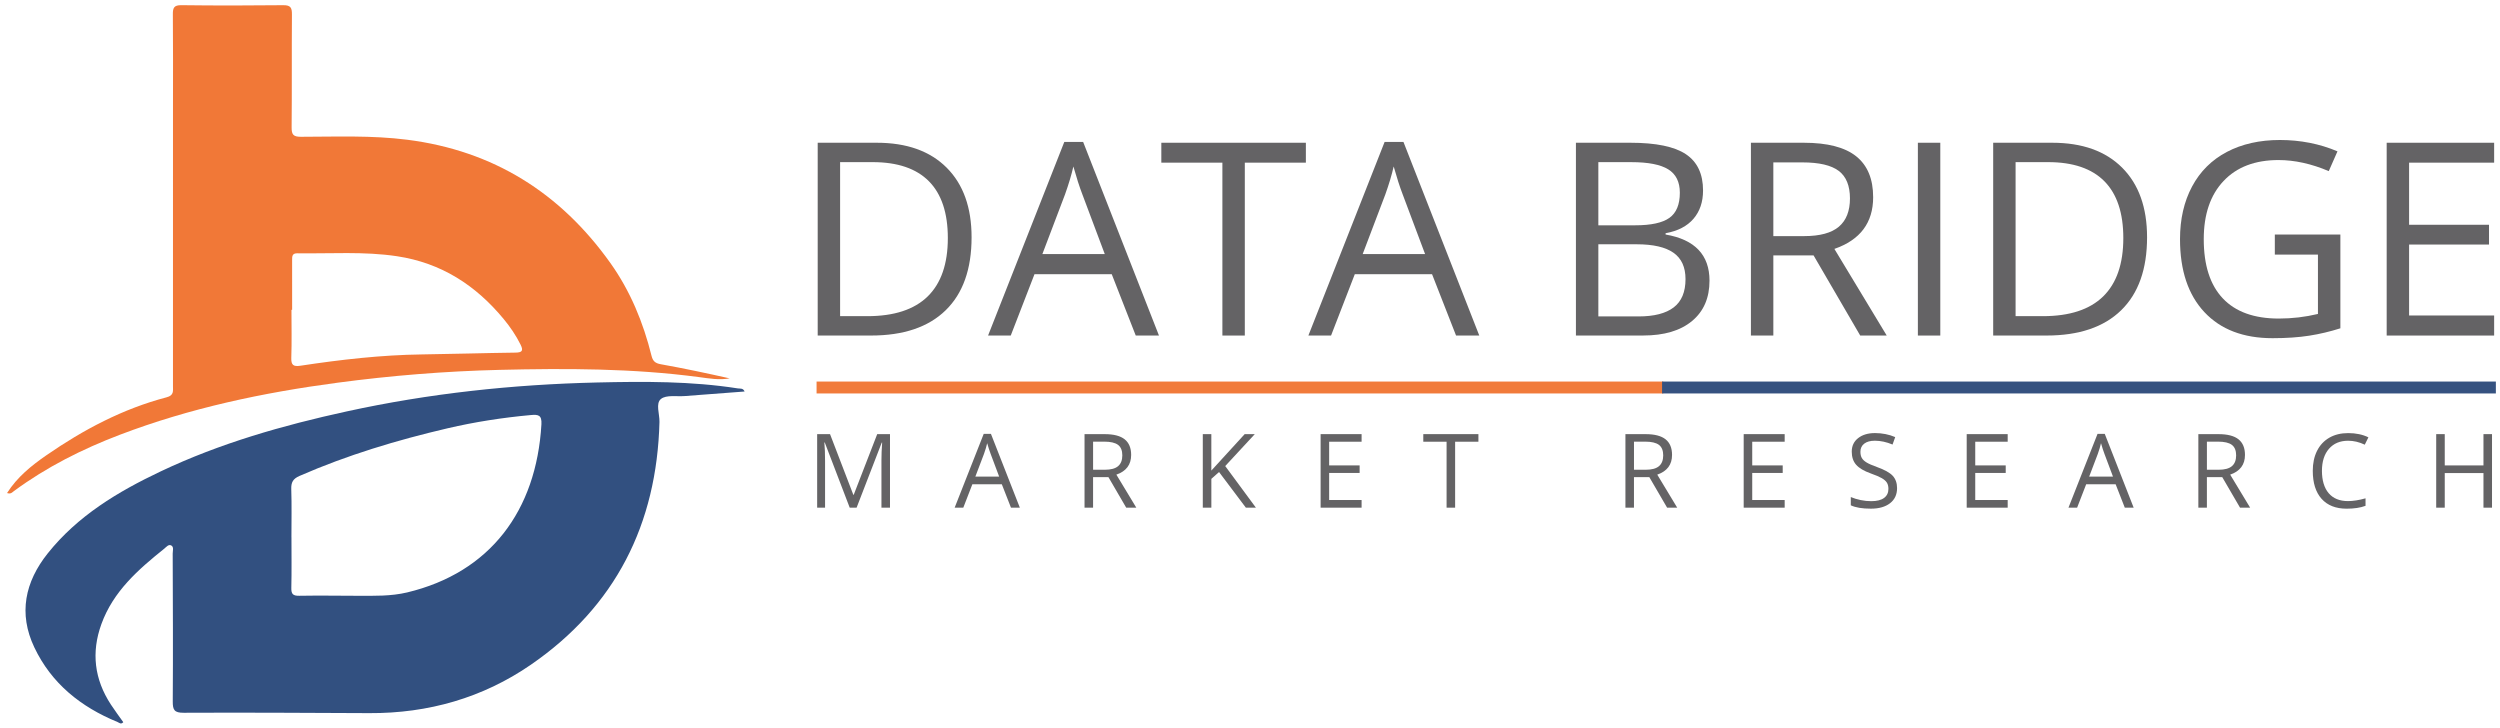 <?xml version="1.0" encoding="UTF-8"?>
<svg id="Layer_1" data-name="Layer 1" xmlns="http://www.w3.org/2000/svg" viewBox="0 0 1524.37 444">
  <defs>
    <style>
      .cls-1 {
        fill: #365280;
      }

      .cls-2 {
        fill: #f17b3b;
      }

      .cls-3 {
        fill: #325080;
      }

      .cls-4 {
        fill: #646365;
      }

      .cls-5 {
        fill: #f17837;
      }
    </style>
  </defs>
  <g>
    <g>
      <path class="cls-4" d="m592.42,144.69c0,19.41-5.27,34.24-15.8,44.5-10.53,10.27-25.69,15.4-45.47,15.4h-32.56v-117.55h36.02c18.28,0,32.48,5.07,42.62,15.2,10.12,10.13,15.19,24.28,15.19,42.45Zm-14.48.49c0-15.33-3.85-26.88-11.54-34.66-7.69-7.77-19.12-11.66-34.29-11.66h-19.86v93.92h16.64c16.29,0,28.54-4.01,36.75-12.02,8.2-8.02,12.3-19.88,12.3-35.58Z"/>
      <path class="cls-4" d="m692.52,204.6l-14.63-37.39h-47.12l-14.47,37.39h-13.83l46.48-118.04h11.5l46.23,118.04h-14.16Zm-18.89-49.69l-13.67-36.42c-1.77-4.61-3.59-10.26-5.47-16.97-1.18,5.15-2.87,10.8-5.07,16.97l-13.83,36.42h38.04Z"/>
      <path class="cls-4" d="m759.02,204.6h-13.67v-105.42h-37.23v-12.14h88.13v12.14h-37.23v105.42h0Z"/>
      <path class="cls-4" d="m887.83,204.6l-14.63-37.39h-47.12l-14.47,37.39h-13.83l46.48-118.04h11.5l46.23,118.04h-14.16Zm-18.89-49.69l-13.67-36.42c-1.77-4.61-3.59-10.26-5.47-16.97-1.18,5.15-2.87,10.8-5.07,16.97l-13.83,36.42h38.04Z"/>
      <path class="cls-4" d="m960.92,87.04h33.21c15.6,0,26.88,2.33,33.85,7,6.97,4.66,10.45,12.04,10.45,22.11,0,6.97-1.94,12.72-5.83,17.25s-9.56,7.47-17.01,8.8v.8c17.85,3.06,26.78,12.44,26.78,28.14,0,10.51-3.55,18.71-10.65,24.6-7.1,5.9-17.03,8.84-29.79,8.84h-41.01v-117.54h0Zm13.67,50.34h22.51c9.65,0,16.59-1.51,20.83-4.54,4.23-3.03,6.35-8.13,6.35-15.32,0-6.59-2.36-11.35-7.08-14.27-4.72-2.92-12.22-4.38-22.51-4.38h-20.1v38.51Zm0,11.58v43.98h24.52c9.49,0,16.63-1.83,21.43-5.51,4.8-3.67,7.2-9.42,7.2-17.25,0-7.29-2.45-12.65-7.36-16.08-4.9-3.43-12.37-5.15-22.39-5.15h-23.4Z"/>
      <path class="cls-4" d="m1081.29,155.71v48.89h-13.67v-117.56h32.24c14.42,0,25.07,2.76,31.96,8.28s10.33,13.83,10.33,24.93c0,15.55-7.88,26.05-23.64,31.52l31.92,52.83h-16.16l-28.46-48.89h-24.52Zm0-11.74h18.74c9.65,0,16.72-1.92,21.23-5.75,4.5-3.83,6.75-9.58,6.75-17.25s-2.29-13.37-6.88-16.8c-4.58-3.43-11.94-5.15-22.07-5.15h-17.77v44.95Z"/>
      <path class="cls-4" d="m1169.42,204.6v-117.56h13.67v117.56h-13.67Z"/>
      <path class="cls-4" d="m1309.17,144.69c0,19.41-5.27,34.24-15.8,44.5-10.53,10.27-25.69,15.4-45.47,15.4h-32.56v-117.55h36.02c18.28,0,32.48,5.07,42.62,15.2,10.12,10.13,15.19,24.28,15.19,42.45Zm-14.48.49c0-15.33-3.85-26.88-11.54-34.66-7.69-7.77-19.12-11.66-34.29-11.66h-19.86v93.92h16.64c16.29,0,28.54-4.01,36.75-12.02,8.2-8.02,12.3-19.88,12.3-35.58Z"/>
      <path class="cls-4" d="m1387.08,143.01h39.96v57.17c-6.22,1.98-12.54,3.49-18.98,4.5s-13.88,1.53-22.35,1.53c-17.8,0-31.65-5.29-41.57-15.88-9.92-10.59-14.88-25.42-14.88-44.5,0-12.22,2.45-22.93,7.36-32.12s11.97-16.21,21.19-21.07c9.22-4.85,20.02-7.28,32.4-7.28s24.23,2.31,35.06,6.92l-5.31,12.06c-10.61-4.5-20.83-6.75-30.64-6.75-14.31,0-25.49,4.26-33.53,12.79-8.04,8.52-12.06,20.34-12.06,35.46,0,15.87,3.87,27.9,11.62,36.1s19.12,12.3,34.13,12.3c8.15,0,16.11-.94,23.88-2.81v-36.18h-26.29v-12.24h.01Z"/>
      <path class="cls-4" d="m1520.8,204.6h-65.53v-117.56h65.53v12.14h-51.86v37.87h48.73v12.06h-48.73v43.26h51.86v12.23Z"/>
    </g>
    <g>
      <path class="cls-3" d="m454.02,238.72c-12.25.93-24.35,1.83-36.45,2.77-4.96.39-11.24-.83-14.51,1.74-3.45,2.71-.83,9.21-.95,14.04-1.6,62.34-26.81,112.51-78.44,148.06-29.3,20.18-62.55,29.66-98.35,29.5-37.75-.17-75.51-.4-113.26-.22-5.77.03-6.76-1.69-6.72-6.99.22-30.03.06-60.06-.04-90.09,0-1.65.79-3.88-.74-4.86-1.71-1.09-3.17.89-4.39,1.87-15.88,12.73-31.11,26.04-38.33,45.96-6.28,17.32-4.3,33.71,5.78,49.11,2.39,3.65,5.01,7.14,7.55,10.73-1.39,1.61-2.53.3-3.54-.11-22.32-9.16-40.22-23.43-50.71-45.52-9.8-20.64-5.67-39.89,8.14-57.24,18.29-22.96,42.79-37.65,68.87-50.02,36.25-17.19,74.55-28.1,113.6-36.62,50.22-10.97,101.06-16.41,152.46-17.61,28.77-.67,57.43-.85,85.94,3.61,1.38.2,3.16-.3,4.09,1.89Zm-276.32,88.78h.02c0,10.32.16,20.63-.08,30.94-.09,3.72.96,4.89,4.77,4.83,11.86-.21,23.73-.02,35.6.01,10.14.02,20.35.32,30.26-2.05,50.56-12.11,78.78-49.74,81.86-102.49.34-5.78-2.02-6.06-6.49-5.66-17.13,1.56-34.08,4.18-50.82,8.09-30.84,7.21-61.07,16.3-90.16,29.01-4.01,1.75-5.2,3.9-5.06,8.09.32,9.74.1,19.49.1,29.23Z"/>
      <path class="cls-5" d="m4.29,300.64c6.25-9.81,14.92-16.76,23.97-23.02,22.57-15.61,46.64-28.37,73.37-35.38,4.5-1.18,3.84-3.87,3.84-6.81.01-57.18.01-114.35.01-171.53,0-18.36.1-36.72-.08-55.07-.04-3.99.62-5.73,5.23-5.67,20.69.26,41.39.25,62.08.01,4.55-.05,5.33,1.59,5.3,5.66-.18,22.95.03,45.9-.19,68.84-.04,4.44,1.07,5.74,5.65,5.74,21.63-.03,43.29-.95,64.86,1.8,52.51,6.68,93.4,32.42,123.84,75.15,12.19,17.11,20.06,36.28,25.1,56.6.81,3.25,2.24,4.53,5.66,5.14,14.04,2.51,28.01,5.48,41.97,8.61-6.28,1.17-12.53.05-18.67-.77-40.39-5.37-80.97-5.38-121.56-4.41-33.1.79-66.08,3.47-98.93,7.84-45.36,6.03-89.87,15.42-132.71,31.75-22.92,8.74-44.7,19.7-64.52,34.3-1.01.74-1.85,2.02-4.22,1.22Zm173.84-111.75h-.41c0,9.75.24,19.5-.1,29.23-.16,4.55,1.3,5.52,5.57,4.88,24.58-3.72,49.24-6.56,74.14-6.89,18.95-.25,37.9-.86,56.85-1.1,4.08-.05,5.14-1.03,3.25-4.84-2.81-5.66-6.3-10.79-10.33-15.66-17.05-20.61-38.06-34.21-65.01-38.27-20.23-3.05-40.5-1.49-60.76-1.79-3.17-.05-3.22,1.79-3.21,4.06.03,10.12.01,20.25.01,30.38Z"/>
    </g>
    <g>
      <path class="cls-4" d="m518.11,309.55l-15.21-39.75h-.25c.29,3.15.43,6.89.43,11.22v28.52h-4.82v-44.84h7.85l14.2,36.99h.25l14.32-36.99h7.79v44.84h-5.21v-28.89c0-3.31.14-6.91.43-10.79h-.25l-15.33,39.68h-4.2Z"/>
      <path class="cls-4" d="m616.44,309.55l-5.58-14.26h-17.97l-5.52,14.26h-5.27l17.73-45.02h4.39l17.63,45.02h-5.41Zm-7.21-18.95l-5.21-13.89c-.67-1.76-1.37-3.92-2.09-6.47-.45,1.96-1.09,4.12-1.93,6.47l-5.28,13.89h14.51Z"/>
      <path class="cls-4" d="m666.5,290.91v18.65h-5.21v-44.84h12.3c5.5,0,9.56,1.05,12.19,3.16s3.94,5.28,3.94,9.51c0,5.93-3,9.94-9.02,12.02l12.17,20.15h-6.16l-10.86-18.65h-9.35Zm0-4.48h7.15c3.68,0,6.38-.73,8.1-2.19s2.58-3.65,2.58-6.58-.87-5.1-2.62-6.41-4.55-1.96-8.42-1.96h-6.78v17.14h-.01Z"/>
      <path class="cls-4" d="m765.79,309.55h-6.13l-16.35-21.74-4.69,4.17v17.57h-5.22v-44.84h5.21v22.23l20.33-22.23h6.17l-18.03,19.47,18.71,25.37Z"/>
      <path class="cls-4" d="m830.23,309.55h-24.99v-44.84h24.99v4.63h-19.78v14.44h18.58v4.6h-18.58v16.5h19.78v4.67Z"/>
      <path class="cls-4" d="m887.26,309.55h-5.21v-40.21h-14.2v-4.63h33.61v4.63h-14.2v40.21h0Z"/>
      <path class="cls-4" d="m996.31,290.91v18.65h-5.21v-44.84h12.3c5.5,0,9.56,1.05,12.19,3.16,2.63,2.11,3.94,5.28,3.94,9.51,0,5.93-3,9.94-9.02,12.02l12.17,20.15h-6.16l-10.86-18.65h-9.35Zm0-4.48h7.15c3.68,0,6.38-.73,8.1-2.19s2.58-3.65,2.58-6.58-.87-5.1-2.62-6.41-4.55-1.96-8.42-1.96h-6.78v17.14h0Z"/>
      <path class="cls-4" d="m1088.2,309.55h-24.99v-44.84h24.99v4.63h-19.78v14.44h18.58v4.6h-18.58v16.5h19.78v4.67Z"/>
      <path class="cls-4" d="m1156.73,297.62c0,3.95-1.43,7.02-4.29,9.23-2.86,2.21-6.75,3.31-11.65,3.31-5.32,0-9.4-.68-12.27-2.05v-5.03c1.84.78,3.84,1.39,6.01,1.84s4.31.67,6.44.67c3.48,0,6.09-.66,7.85-1.98s2.64-3.15,2.64-5.5c0-1.55-.31-2.83-.94-3.82-.62-.99-1.67-1.91-3.13-2.75s-3.69-1.79-6.67-2.85c-4.17-1.49-7.15-3.26-8.94-5.3-1.79-2.04-2.68-4.71-2.68-8,0-3.46,1.3-6.21,3.9-8.25s6.03-3.07,10.3-3.07,8.56.82,12.3,2.45l-1.62,4.54c-3.7-1.55-7.3-2.33-10.79-2.33-2.76,0-4.92.59-6.47,1.78-1.55,1.19-2.33,2.83-2.33,4.94,0,1.55.29,2.83.86,3.82s1.54,1.9,2.9,2.73c1.36.83,3.44,1.74,6.24,2.74,4.7,1.68,7.94,3.48,9.71,5.4,1.74,1.92,2.63,4.42,2.63,7.48Z"/>
      <path class="cls-4" d="m1224.18,309.55h-24.99v-44.84h24.99v4.63h-19.78v14.44h18.58v4.6h-18.58v16.5h19.78v4.67Z"/>
      <path class="cls-4" d="m1295.59,309.55l-5.58-14.26h-17.97l-5.52,14.26h-5.27l17.73-45.02h4.39l17.63,45.02h-5.41Zm-7.21-18.95l-5.21-13.89c-.67-1.76-1.37-3.92-2.09-6.47-.45,1.96-1.09,4.12-1.93,6.47l-5.28,13.89h14.51Z"/>
      <path class="cls-4" d="m1345.65,290.91v18.65h-5.21v-44.84h12.3c5.5,0,9.56,1.05,12.19,3.16,2.63,2.11,3.94,5.28,3.94,9.51,0,5.93-3,9.94-9.02,12.02l12.17,20.15h-6.16l-10.86-18.65h-9.35Zm0-4.48h7.15c3.68,0,6.38-.73,8.1-2.19s2.58-3.65,2.58-6.58-.87-5.1-2.62-6.41-4.55-1.96-8.42-1.96h-6.78v17.14h0Z"/>
      <path class="cls-4" d="m1431.75,268.74c-4.93,0-8.82,1.64-11.67,4.92-2.85,3.28-4.28,7.77-4.28,13.48s1.38,10.4,4.12,13.6c2.75,3.2,6.67,4.8,11.76,4.8,3.13,0,6.7-.56,10.7-1.69v4.57c-3.11,1.17-6.94,1.75-11.5,1.75-6.6,0-11.7-2-15.29-6.01-3.59-4.01-5.38-9.7-5.38-17.08,0-4.62.86-8.67,2.59-12.14,1.73-3.48,4.22-6.15,7.48-8.04,3.26-1.88,7.1-2.82,11.52-2.82,4.7,0,8.81.86,12.33,2.58l-2.21,4.48c-3.38-1.61-6.78-2.4-10.17-2.4Z"/>
      <path class="cls-4" d="m1519.5,309.55h-5.21v-21.1h-23.61v21.1h-5.21v-44.84h5.21v19.08h23.61v-19.08h5.21v44.84Z"/>
    </g>
  </g>
  <g>
    <rect class="cls-2" x="497.9" y="232.65" width="516.26" height="7.26"/>
    <rect class="cls-1" x="1013.45" y="232.65" width="508.4" height="7.26"/>
  </g>
</svg>
